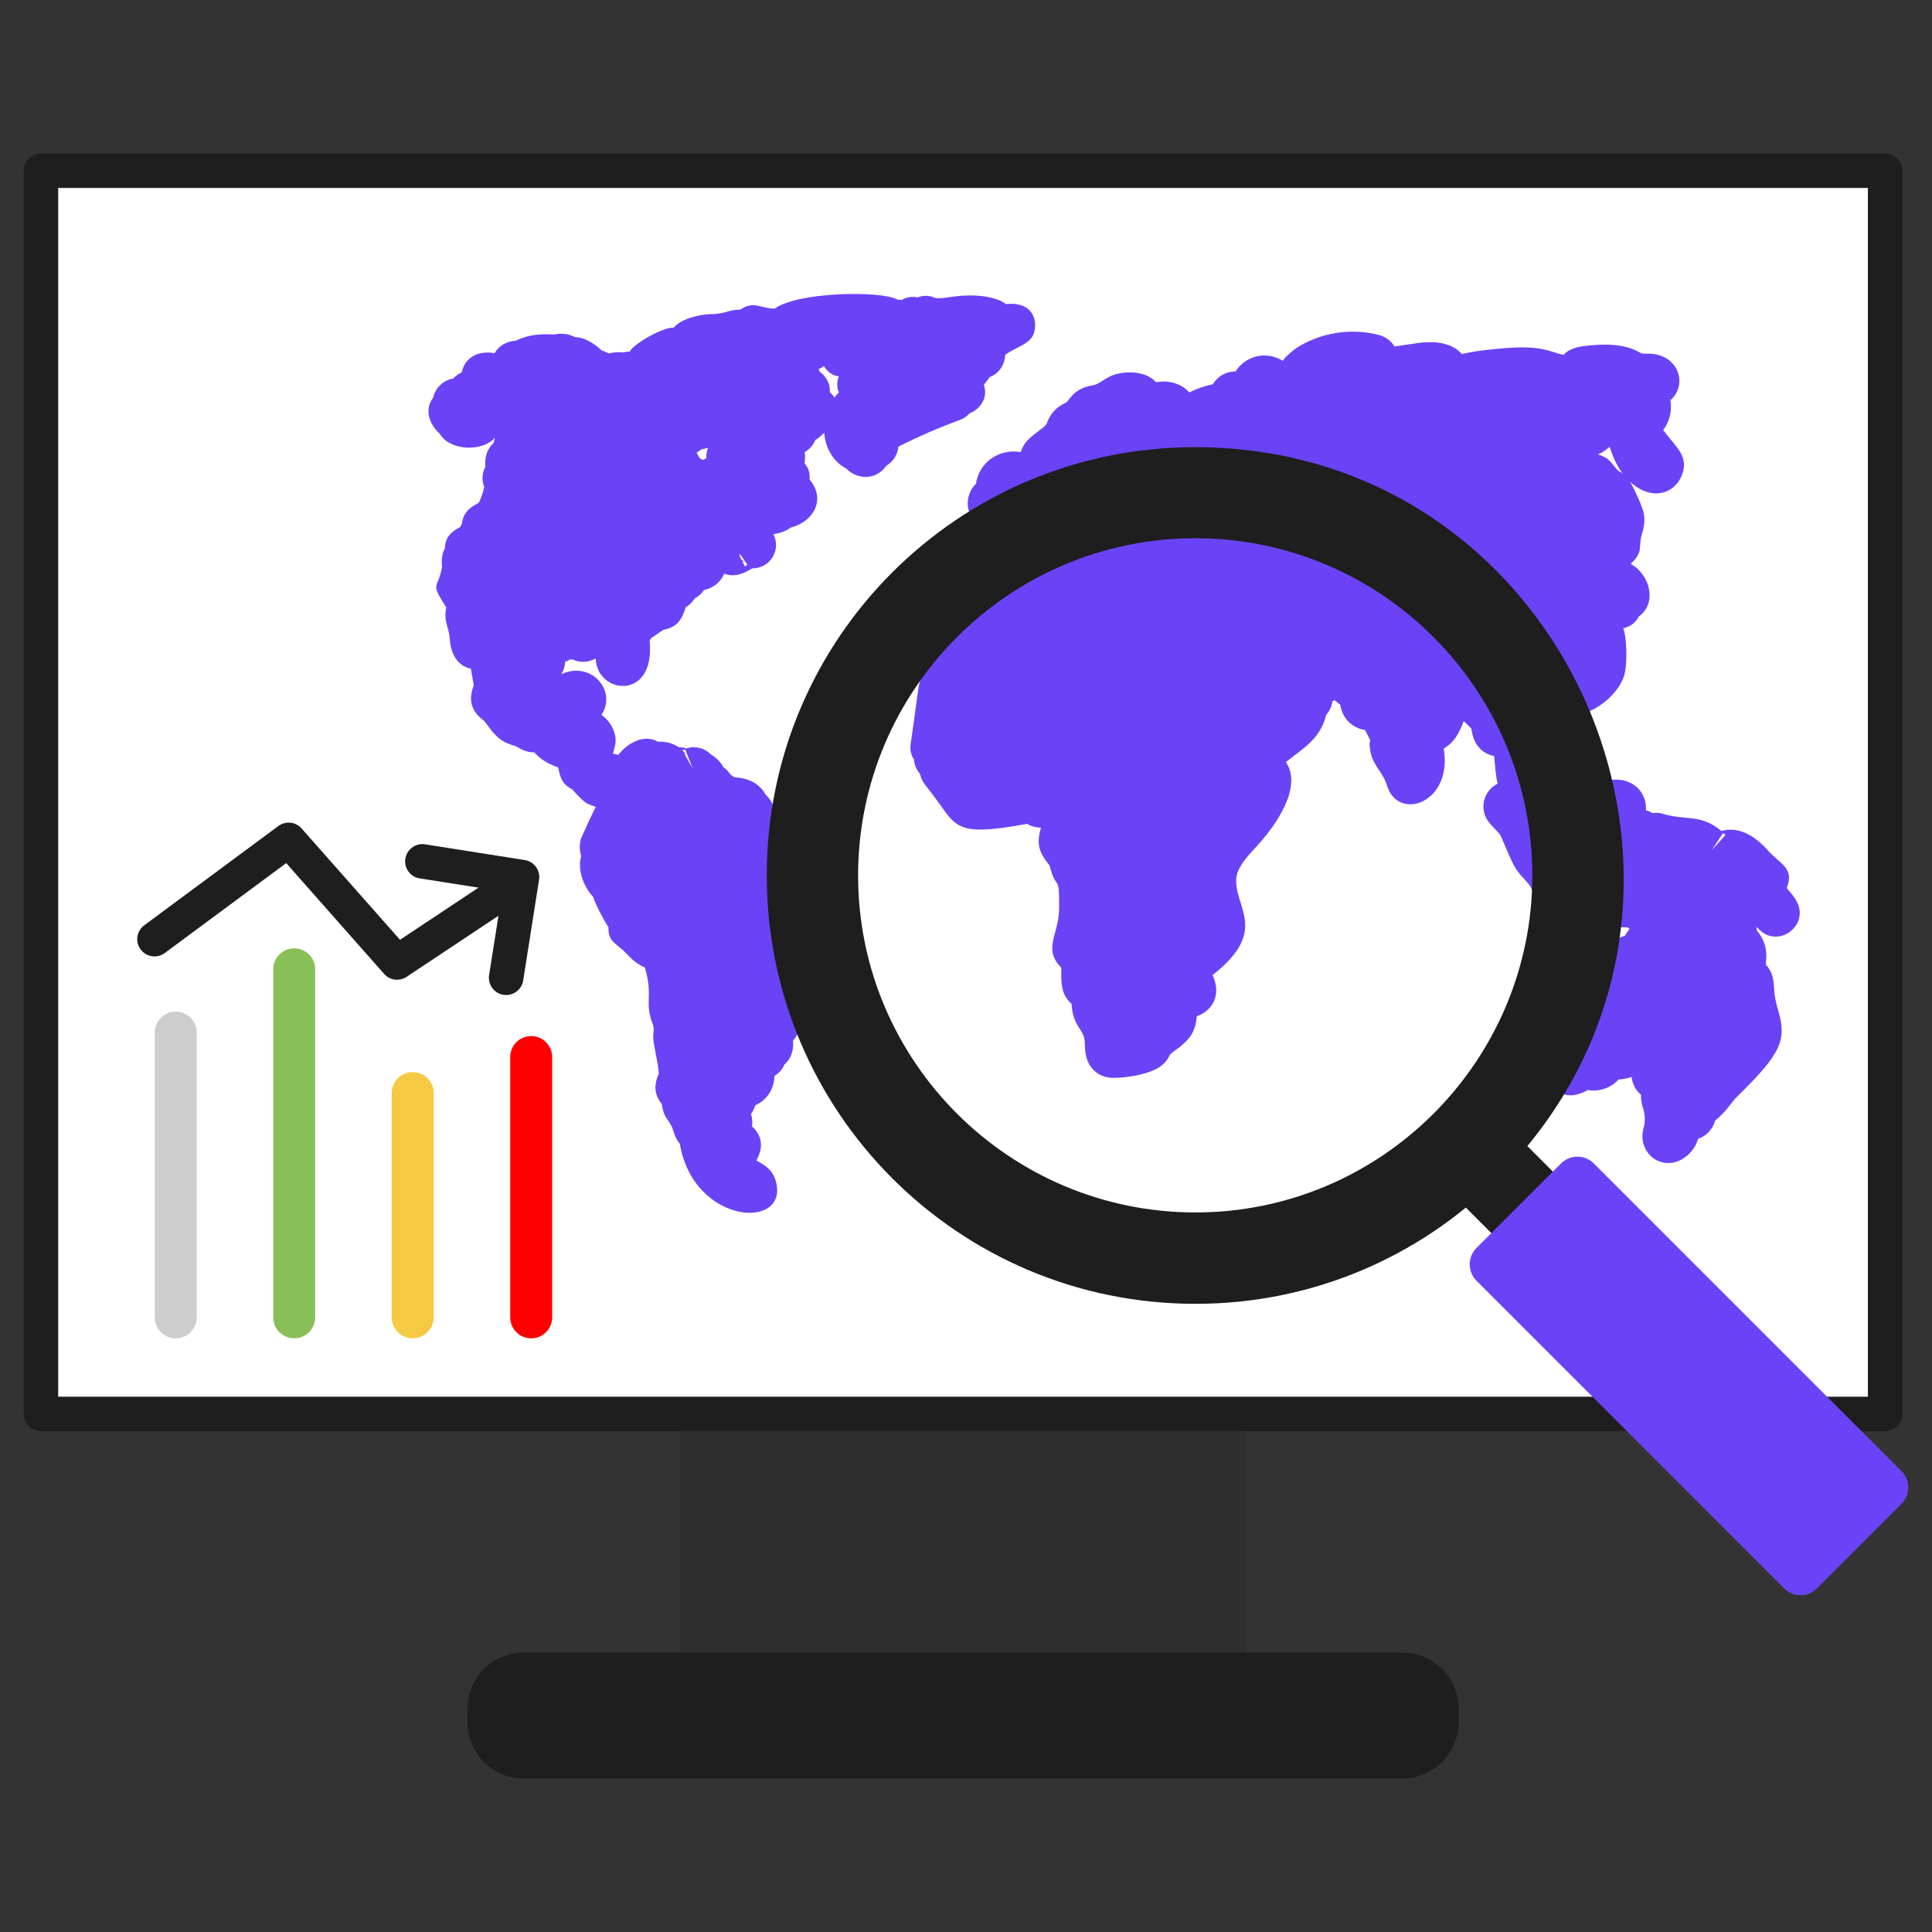 <svg width="100" height="100" viewBox="0 0 100 100" fill="none" xmlns="http://www.w3.org/2000/svg">
<rect x="0" y="0" width="100" height="100" fill="#333333" stroke="none"/>
<path d="M63.619 72.292H36.078C35.841 72.292 35.615 72.386 35.447 72.554C35.28 72.721 35.186 72.948 35.185 73.184V86.113C35.186 86.35 35.28 86.576 35.447 86.744C35.615 86.911 35.841 87.005 36.078 87.006H63.619C63.855 87.005 64.082 86.911 64.249 86.744C64.417 86.576 64.511 86.35 64.511 86.113V73.184C64.511 72.948 64.417 72.721 64.249 72.554C64.082 72.386 63.855 72.292 63.619 72.292Z" fill="#2E2E2E"/>
<path d="M2.12 8.838H97.575V73.186H2.12V8.838Z" fill="white"/>
<path d="M97.575 74.077H2.12C1.883 74.077 1.657 73.983 1.489 73.815C1.322 73.648 1.228 73.421 1.228 73.185V8.838C1.228 8.601 1.322 8.374 1.489 8.207C1.657 8.04 1.883 7.946 2.12 7.945H97.575C97.811 7.946 98.038 8.04 98.205 8.207C98.372 8.374 98.466 8.601 98.467 8.838V73.186C98.466 73.423 98.372 73.649 98.205 73.816C98.038 73.983 97.811 74.077 97.575 74.077ZM3.012 72.292H96.682V9.729H3.012V72.292ZM72.594 85.535H27.1C26.331 85.535 25.593 85.842 25.048 86.386C24.504 86.93 24.198 87.668 24.197 88.438V89.153C24.197 90.753 25.499 92.054 27.1 92.054H72.593C73.362 92.054 74.1 91.748 74.644 91.204C75.189 90.66 75.495 89.922 75.496 89.153V88.438C75.495 87.668 75.189 86.93 74.645 86.386C74.102 85.842 73.364 85.535 72.594 85.535Z" fill="#1E1E1E"/>
<path d="M50.184 21.396C50.787 21.161 51.151 20.532 50.92 19.914C51.029 19.791 51.132 19.66 51.223 19.52C51.673 19.343 51.994 18.938 52.034 18.36C52.784 17.837 53.611 17.785 53.578 16.79C53.557 16.135 53.069 15.623 52.066 15.741C51.705 15.441 50.691 15.15 49.229 15.37C48.905 15.419 48.52 15.473 48.35 15.4C48.215 15.342 48.07 15.311 47.923 15.311C47.776 15.31 47.63 15.34 47.494 15.397C47.354 15.363 47.208 15.357 47.065 15.38C46.922 15.402 46.784 15.453 46.661 15.529C46.59 15.519 46.518 15.511 46.446 15.505C45.614 15.031 41.273 15.105 40.103 15.973C39.341 15.973 39.041 15.54 38.305 16.031C37.754 16.005 37.529 16.267 36.772 16.259C36.181 16.272 35.222 16.516 34.869 16.961C34.332 16.922 32.896 17.743 32.625 18.147C32.614 18.161 32.605 18.178 32.596 18.194C32.488 18.195 32.38 18.211 32.276 18.243C32.017 18.213 31.755 18.231 31.502 18.296C31.392 18.23 31.273 18.179 31.149 18.144C30.81 17.817 30.243 17.44 29.764 17.453C29.439 17.278 29.061 17.228 28.702 17.314C27.731 17.25 27.194 17.405 26.684 17.637C26.231 17.669 25.825 17.881 25.601 18.281C24.648 18.113 24.028 18.593 23.905 19.269C23.737 19.347 23.585 19.456 23.458 19.591C23.206 19.636 22.972 19.754 22.787 19.931C22.602 20.108 22.474 20.337 22.419 20.587C21.958 21.176 22.205 21.953 22.761 22.449C23.266 23.328 24.932 23.41 25.607 22.669L25.617 22.676C25.587 22.756 25.565 22.838 25.55 22.922C25.228 23.235 25.07 23.638 25.125 24.158C25.037 24.318 24.987 24.495 24.976 24.676C24.966 24.858 24.997 25.04 25.066 25.208C24.987 25.553 24.928 25.675 24.82 25.962L24.722 26.064C24.267 26.269 23.972 26.593 23.907 27.099C23.876 27.158 23.852 27.216 23.829 27.27C23.355 27.52 23.047 27.799 23.022 28.394C22.861 28.699 22.843 29.019 22.882 29.36C22.655 30.549 22.244 30.094 23.096 31.44C22.955 32.223 23.223 32.404 23.275 33.02C23.32 33.796 23.646 34.464 24.376 34.614C24.387 34.643 24.508 35.461 24.529 35.461C24.216 36.232 24.41 36.835 25.011 37.269C25.058 37.305 25.164 37.449 25.235 37.544C25.805 38.326 26.094 38.438 26.717 38.632C27.019 38.819 27.296 38.944 27.66 38.944C27.908 39.228 28.231 39.482 28.891 39.723C28.991 40.217 29.072 40.576 29.608 40.852C30.376 41.676 30.322 41.561 30.841 41.767C30.749 41.899 30.088 43.35 30.076 43.391C29.987 43.693 29.987 44.014 30.082 44.323C29.872 44.956 30.203 45.917 30.702 46.419C30.805 46.805 31.393 47.882 31.491 47.978C31.482 48.794 31.891 48.794 32.414 49.347C32.708 49.657 32.976 49.908 33.378 50.075C33.825 51.59 33.337 51.828 33.779 52.996C33.893 53.293 33.81 53.334 33.81 53.688C33.81 54.069 34.097 55.12 34.097 55.59C33.81 56.194 33.899 56.719 34.251 57.134C34.382 57.994 34.664 57.929 34.844 58.507C34.913 58.752 35.017 59.008 35.188 59.196C35.888 63.411 40.876 63.696 40.155 61.132C39.998 60.567 39.626 60.326 39.148 60.067C39.55 59.361 39.425 58.754 38.926 58.302C38.954 58.086 38.936 57.866 38.875 57.657C38.971 57.521 39.044 57.37 39.09 57.211C39.654 56.97 40.07 56.407 40.087 55.687C40.318 55.552 40.499 55.345 40.602 55.097C41.044 54.709 41.076 54.205 41.047 53.856C41.508 53.34 41.529 52.797 41.405 52.137C41.393 52.069 41.379 52.007 41.434 52.029C43.638 51.843 43.263 49.766 43.32 48.25C43.452 48.073 43.536 47.865 43.563 47.646C44.376 46.663 44.764 44.537 43.399 44.123C42.901 43.537 42.291 43.362 41.537 43.252C41.471 43.241 41.405 43.232 41.338 43.225C41.063 42.891 40.432 42.561 40.187 42.494C40.167 41.975 40.016 41.485 39.637 41.14C39.3 40.523 38.707 40.273 38.011 40.231C37.953 40.185 37.89 40.145 37.825 40.109C37.726 39.952 37.597 39.817 37.444 39.711C37.294 39.436 37.072 39.208 36.8 39.052C36.638 38.887 36.433 38.77 36.208 38.714C35.983 38.658 35.747 38.665 35.526 38.735C35.401 38.697 35.271 38.678 35.14 38.678C34.823 38.468 34.445 38.368 34.066 38.393C33.323 37.985 32.522 38.435 31.997 39.072C31.909 39.044 31.818 39.025 31.726 39.014C31.752 38.899 31.781 38.784 31.816 38.667C32.019 37.985 31.55 37.276 31.128 37.004C31.957 35.779 30.61 34.169 29.049 34.899C29.173 34.709 29.243 34.488 29.249 34.261C29.338 34.224 29.424 34.182 29.507 34.134C29.594 34.138 29.617 34.138 29.652 34.138C29.969 34.294 30.387 34.312 30.837 34.088C30.884 35.869 33.696 36.27 33.646 33.535L33.637 33.328C33.634 33.257 33.632 33.187 33.608 33.202C33.629 33.164 33.66 33.106 33.691 33.038L34.341 32.596C35.052 32.466 35.288 32.075 35.493 31.432C35.682 31.318 35.843 31.16 35.961 30.973C36.155 30.872 36.32 30.724 36.44 30.541C36.934 30.428 37.314 30.119 37.478 29.697C38.137 29.923 38.616 29.602 38.937 29.419C39.147 29.422 39.354 29.37 39.538 29.27C39.722 29.169 39.876 29.022 39.987 28.844C40.097 28.665 40.159 28.461 40.167 28.251C40.174 28.042 40.128 27.834 40.031 27.647C40.381 27.602 40.682 27.485 40.938 27.302C42.055 27.023 42.797 25.888 41.902 24.819C41.92 24.668 41.906 24.515 41.861 24.37C41.816 24.225 41.741 24.091 41.641 23.976C41.67 23.816 41.684 23.619 41.651 23.404C41.904 23.259 42.101 23.033 42.21 22.762C42.354 22.684 42.483 22.581 42.59 22.456L42.663 22.42C42.723 23.181 43.129 23.905 43.802 24.252C44.437 24.887 45.394 24.816 45.872 24.108C46.048 24.005 46.197 23.861 46.306 23.689C46.415 23.517 46.481 23.32 46.499 23.117C47.531 22.599 48.59 22.139 49.673 21.74C49.87 21.67 50.046 21.552 50.184 21.396ZM36.563 23.711L36.399 23.808C36.344 23.779 36.288 23.754 36.229 23.732C36.188 23.673 36.151 23.611 36.119 23.547C36.099 23.511 36.078 23.476 36.055 23.441L36.207 23.329C36.249 23.297 36.293 23.261 36.307 23.255C36.387 23.243 36.508 23.225 36.646 23.181C36.58 23.349 36.551 23.53 36.563 23.711ZM35.469 38.797L35.852 39.776L35.404 38.982L35.41 38.978C35.526 39.084 35.567 39.157 35.525 39.084C35.466 38.989 35.395 38.902 35.314 38.826L35.313 38.822C35.363 38.805 35.416 38.797 35.469 38.797ZM38.558 29.325L38.422 29.052C38.51 29.078 38.573 29.082 38.579 29.081C38.511 29.056 38.446 29.022 38.385 28.981L38.279 28.769L38.29 28.664L38.682 29.222C38.644 29.259 38.602 29.294 38.558 29.325ZM43.191 20.576C43.126 20.474 43.045 20.384 42.95 20.308C42.961 20.171 42.947 20.033 42.91 19.9C42.822 19.63 42.649 19.395 42.417 19.231C42.403 19.19 42.389 19.15 42.373 19.11C42.468 19.066 42.557 19.012 42.64 18.949L42.654 18.969C42.847 19.266 43.117 19.45 43.416 19.479C43.313 19.732 43.309 20.014 43.404 20.27L43.42 20.312C43.338 20.395 43.261 20.483 43.191 20.576Z" fill="#6C42F6"/>
<path d="M93.001 46.668C92.793 46.282 92.693 46.244 92.481 45.961C92.876 44.925 92.19 44.767 91.531 44.043C90.87 43.299 90.052 42.755 89.096 43.009C88.075 42.146 87.317 42.462 86.178 42.153C86.053 42.118 85.906 42.044 85.537 42.084C85.43 42.019 85.315 41.971 85.194 41.94C85.266 40.737 84.011 39.799 82.335 40.735L82.79 41.546L82.775 41.564L82.199 40.812C81.941 40.952 81.281 41.429 81.341 41.711C81.27 41.728 81.2 41.751 81.132 41.779C81.133 41.512 81.068 41.249 80.943 41.012C81.052 40.971 81.158 40.918 81.255 40.855C82.84 40.593 82.488 38.141 81.555 37.008C82.656 36.891 83.761 35.882 84.049 35.021C84.266 34.367 84.187 32.92 84.019 32.518C84.192 32.485 84.355 32.412 84.495 32.306C84.636 32.2 84.75 32.062 84.829 31.905C85.758 31.246 85.446 29.787 84.42 29.194L84.422 29.158C85.073 28.585 84.793 28.288 84.975 27.679C85.05 27.426 85.166 27.047 85.09 26.608C85.028 26.227 84.516 25.158 84.364 24.926C85.47 25.95 86.62 25.571 87.022 24.67C87.481 23.631 86.743 23.156 86.085 22.259C86.425 21.821 86.55 21.247 86.458 20.718C87.399 19.893 86.866 18.306 85.311 18.306H85.308C85.223 18.309 85.137 18.315 84.955 18.291L84.77 18.188C84.005 17.785 82.961 17.78 81.937 17.921C81.7 17.945 81.47 18.012 81.257 18.117C81.085 18.206 80.961 18.309 80.955 18.362C80.85 18.362 80.62 18.29 80.434 18.232C80.308 18.193 80.184 18.153 80.061 18.121C79.378 17.938 78.517 17.962 77.687 18.038C77.044 18.099 76.379 18.159 75.673 18.326C75.605 18.254 75.532 18.187 75.455 18.126C74.938 17.718 74.161 17.646 73.414 17.752L72.185 17.934C71.995 17.637 71.7 17.423 71.36 17.334C70.03 16.998 68.624 17.173 67.417 17.825C67.157 17.962 66.917 18.134 66.704 18.337C66.585 18.431 66.483 18.545 66.403 18.674C66.207 18.558 65.992 18.476 65.769 18.43C65.66 18.413 65.55 18.402 65.44 18.399C64.84 18.399 64.266 18.721 63.955 19.226H63.925C63.693 19.227 63.465 19.289 63.263 19.405C63.062 19.521 62.894 19.687 62.776 19.887C62.354 19.975 61.944 20.118 61.558 20.311C61.255 19.964 60.775 19.747 60.219 19.747C60.137 19.747 60.058 19.752 59.835 19.78L59.816 19.759C59.199 19.099 57.956 19.226 57.447 19.487C57.3 19.563 57.157 19.646 57.019 19.737C56.885 19.82 56.735 19.914 56.573 19.947C56.236 19.985 55.916 20.116 55.649 20.326C55.438 20.499 55.319 20.694 55.211 20.815C55.016 20.914 54.688 21.078 54.434 21.423C54.303 21.603 54.235 21.776 54.166 21.952C54.131 22.029 53.908 22.196 53.76 22.306C53.585 22.434 53.417 22.571 53.257 22.717C53.058 22.904 52.913 23.141 52.837 23.403C52.541 23.348 52.236 23.36 51.945 23.438C51.654 23.516 51.384 23.658 51.155 23.853C50.809 24.161 50.582 24.58 50.514 25.038C50.335 25.215 50.206 25.436 50.14 25.679C50.073 25.922 50.072 26.178 50.137 26.421C50.197 26.638 50.307 26.838 50.458 27.005C50.609 27.172 50.797 27.301 51.007 27.382C51.055 27.453 51.108 27.521 51.166 27.585C51.084 27.836 51.085 28.107 51.167 28.358C50.725 28.462 50.329 28.709 50.041 29.06C49.753 29.411 49.588 29.848 49.573 30.302C49.561 30.598 49.561 30.894 49.573 31.19C49.582 31.441 49.649 31.679 49.763 31.89L49.505 32.04C49.39 32.106 49.152 32.243 48.97 32.497C48.768 32.788 48.669 33.138 48.687 33.491L48.069 34.362C47.955 34.525 47.814 34.724 47.711 34.979C47.584 35.284 47.544 35.575 47.516 35.787L47.132 38.553C47.096 38.817 47.157 39.085 47.305 39.306C47.329 39.581 47.438 39.842 47.616 40.053C47.699 40.376 47.813 40.546 48.028 40.809C49.579 42.724 49.105 43.38 53.166 42.644C53.431 42.799 53.617 42.818 53.882 42.844L53.881 42.85C53.619 43.696 53.799 44.152 54.329 44.8C54.696 46.253 54.834 45.068 54.82 47.035C54.803 48.4 53.963 49.091 54.925 50.082C54.937 50.13 54.934 50.279 54.932 50.379C54.922 50.991 54.976 51.535 55.458 51.95L55.464 52.018C55.484 52.203 55.508 52.432 55.596 52.687C55.822 53.338 56.155 53.382 56.155 54.087C56.146 55.221 56.81 55.791 57.638 55.791C58.347 55.791 59.728 55.588 60.251 55.038C60.657 54.612 60.344 54.715 60.84 54.356C61.514 53.876 61.888 53.449 61.943 52.603C62.781 52.308 63.234 51.462 62.76 50.47C65.743 48.146 63.834 46.941 63.994 45.426C64.026 45.12 64.211 44.767 64.555 44.35C64.705 44.17 64.864 43.997 65.025 43.826C66.085 42.682 67.425 40.714 66.555 39.443C66.629 39.39 66.693 39.341 66.749 39.297L67.275 38.89C67.705 38.555 68.411 38.008 68.637 37.008C68.819 36.805 68.936 36.552 68.973 36.282L69.082 36.241L69.376 36.487C69.418 36.813 69.566 37.116 69.796 37.35C70.027 37.584 70.328 37.737 70.653 37.784C71.152 38.749 70.776 37.968 70.931 38.884C71.05 39.612 71.573 39.944 71.796 40.673C72.369 42.535 75.208 41.57 74.726 38.747C75.308 38.39 75.516 37.955 75.763 37.325C75.779 37.341 76.153 37.697 76.16 37.712C76.254 38.559 76.731 39.018 77.338 39.129C77.372 39.464 77.42 40.261 77.523 40.561C77.345 40.647 77.189 40.772 77.066 40.926C76.943 41.081 76.856 41.261 76.813 41.454C76.769 41.646 76.769 41.846 76.814 42.039C76.858 42.231 76.945 42.411 77.069 42.565C77.211 42.741 77.563 43.093 77.625 43.173C77.732 43.312 78.196 44.605 78.523 45.059C78.644 45.226 78.785 45.38 78.928 45.534C79.382 46.02 79.149 45.923 79.517 46.388C80.297 47.377 82.966 48.035 84.229 47.997C84.806 48.45 86.022 48.434 86.543 47.671C86.584 47.667 86.629 47.662 86.672 47.661C86.959 47.824 87.297 47.877 87.621 47.808C87.944 47.739 88.231 47.554 88.428 47.288C88.903 47.943 89.873 48.205 90.61 47.664L91.052 48.108C92.053 49.114 93.66 47.894 93.001 46.668ZM89.178 43.129C89.263 43.167 89.31 43.209 89.316 43.214L88.599 44.006L88.597 44.005L89.178 43.129ZM83.766 24.367C83.373 24.005 83.428 23.755 82.714 23.521C82.938 23.424 83.141 23.288 83.314 23.123C83.469 23.611 83.684 24.114 83.996 24.518C83.924 24.461 83.847 24.411 83.766 24.367ZM53.923 25.411C53.947 25.418 53.969 25.427 53.993 25.438L54.267 26.302L53.863 25.497C53.884 25.47 53.904 25.441 53.923 25.411Z" fill="#6C42F6"/>
<path d="M90.742 51.194C90.707 50.601 90.655 50.778 90.42 50.449C90.154 50.075 90.467 49.516 90.264 49.102C90.06 48.682 89.848 48.796 89.851 48.232C89.852 48.067 89.619 48.02 89.56 48.175C89.504 48.322 89.496 48.485 89.469 48.64C89.352 49.307 88.813 50.131 88.322 49.567C88.023 49.225 87.725 48.807 87.97 48.417C88.092 48.225 88.233 48.064 87.984 47.958C87.649 47.814 87.19 47.669 86.913 47.928C86.834 48.002 86.779 48.102 86.692 48.164C86.525 48.279 86.246 48.26 86.181 48.452C86.137 48.582 86.205 48.631 86.116 48.749C85.914 49.016 85.622 48.817 85.628 48.602C85.134 48.429 85.081 49.19 84.69 49.382C84.175 49.639 84.404 49.273 84.043 49.941C83.637 50.691 82.414 50.569 81.913 51.257C81.705 51.543 81.649 51.938 81.372 52.16C81.149 52.339 81.076 52.337 81.138 52.637C81.398 53.907 80.834 55.122 80.834 55.122C80.857 55.307 81.152 55.54 81.337 55.62L81.41 55.575C81.655 55.534 81.829 55.255 82.078 55.267C82.166 55.272 82.248 55.313 82.332 55.337C82.446 55.367 82.565 55.364 82.677 55.331C82.789 55.297 82.889 55.233 82.967 55.146C83.27 54.799 83.142 54.751 83.611 54.788C83.905 54.813 84.186 54.66 84.481 54.64C84.723 54.632 84.96 54.71 85.149 54.861C85.338 55.012 85.466 55.226 85.511 55.464C85.526 55.563 85.528 55.666 85.575 55.754C85.731 56.046 86.492 56.013 86.54 55.772C86.846 56.184 86.134 56.319 86.038 56.667C86.004 56.798 86.052 56.934 86.093 57.063C86.257 57.592 86.264 58.166 86.116 58.698C86.088 58.787 86.096 58.884 86.137 58.969C86.245 59.175 86.445 59.125 86.578 59.029C86.681 58.955 86.764 58.855 86.817 58.74C86.92 58.517 86.925 58.226 87.125 58.082C87.31 57.951 87.623 57.979 87.708 57.769C87.825 57.476 87.59 57.455 87.908 57.279C88.436 56.989 88.723 56.407 89.154 55.985C92.187 53.019 90.882 53.608 90.742 51.194Z" fill="#6C42F6"/>
<path d="M86.35 60.199C86.106 60.199 85.866 60.131 85.658 60.003C85.45 59.875 85.282 59.691 85.173 59.473C85.003 59.144 84.966 58.762 85.068 58.406C85.161 58.071 85.156 57.716 85.053 57.384C85.001 57.217 84.923 56.968 84.942 56.669C84.664 56.434 84.487 56.1 84.45 55.738C84.43 55.751 84.408 55.76 84.385 55.766C84.186 55.824 83.981 55.861 83.774 55.876C83.577 56.095 83.327 56.259 83.048 56.354C82.769 56.449 82.47 56.47 82.18 56.417C82.046 56.502 81.9 56.569 81.747 56.614C81.471 56.711 81.153 56.728 80.907 56.621C80.523 56.456 79.848 55.985 79.756 55.264C79.73 55.063 79.761 54.86 79.845 54.676C79.849 54.667 80.256 53.747 80.073 52.858C79.904 52.037 80.282 51.628 80.63 51.364C80.667 51.325 80.689 51.261 80.717 51.2C80.791 51.035 80.882 50.829 81.035 50.62C81.471 50.019 82.123 49.788 82.597 49.62C82.773 49.558 83.041 49.462 83.106 49.402L83.161 49.291C83.344 48.95 83.55 48.567 84.097 48.443C84.344 48.043 84.733 47.493 85.491 47.493C85.523 47.493 85.555 47.495 85.586 47.499C85.764 47.362 85.947 47.288 86.071 47.247L86.174 47.135C86.703 46.641 87.453 46.55 88.415 46.964C88.626 47.055 88.777 47.175 88.889 47.297C89.114 47.103 89.4 46.997 89.697 46.997C89.986 46.997 90.377 47.159 90.582 47.365C90.795 47.578 90.922 47.863 90.936 48.164C91.032 48.275 91.141 48.423 91.239 48.628C91.467 49.094 91.429 49.544 91.403 49.843L91.395 49.919C91.751 50.325 91.798 50.681 91.824 51.131C91.856 51.673 91.954 52.012 92.05 52.338C92.494 53.867 92.153 54.57 89.912 56.761C89.789 56.882 89.683 57.023 89.573 57.159C89.343 57.474 89.074 57.758 88.773 58.005C88.715 58.221 88.605 58.421 88.452 58.585C88.299 58.749 88.109 58.874 87.897 58.947C87.781 59.334 87.54 59.671 87.212 59.906C86.963 60.093 86.661 60.196 86.35 60.199ZM86.538 54.685C86.877 54.685 87.201 54.844 87.411 55.124C87.488 55.228 87.718 55.579 87.695 56.029C87.751 55.962 87.809 55.89 87.867 55.816C88.032 55.605 88.203 55.394 88.394 55.208C89.712 53.919 90.024 53.462 90.053 53.306C90.032 53.183 90.002 53.061 89.962 52.943C89.853 52.562 89.701 52.043 89.656 51.258L89.654 51.237C89.612 51.186 89.572 51.133 89.533 51.079C89.447 50.959 89.378 50.827 89.327 50.688C88.773 50.962 87.992 50.843 87.503 50.282C87.276 50.033 87.09 49.749 86.95 49.443C86.802 49.63 86.607 49.775 86.385 49.863C86.163 49.952 85.921 49.98 85.685 49.946C85.544 50.115 85.37 50.254 85.173 50.353C85.12 50.38 85.067 50.404 85.014 50.428L84.997 50.456C84.586 51.215 83.855 51.474 83.321 51.662C83.144 51.724 82.849 51.829 82.785 51.897C82.75 51.95 82.727 52.016 82.698 52.078C82.609 52.275 82.486 52.552 82.259 52.806C82.312 53.305 82.282 53.779 82.217 54.19C82.25 54.194 82.284 54.199 82.317 54.205C82.444 54.037 82.609 53.903 82.799 53.813C82.989 53.723 83.198 53.68 83.407 53.688C83.482 53.688 83.574 53.693 83.694 53.702C83.924 53.624 84.163 53.574 84.404 53.552H84.415C85.291 53.552 86.029 54.02 86.382 54.693C86.435 54.688 86.486 54.685 86.538 54.685Z" fill="#6C42F6"/>
<path d="M82.093 62.358L77.715 57.979C77.573 57.837 77.379 57.758 77.178 57.758C76.977 57.758 76.784 57.837 76.641 57.979L74.532 60.088C74.461 60.159 74.405 60.243 74.367 60.335C74.328 60.427 74.309 60.526 74.309 60.626C74.309 60.726 74.328 60.825 74.367 60.917C74.405 61.01 74.461 61.094 74.532 61.164L78.911 65.543C79.054 65.685 79.247 65.764 79.449 65.764C79.65 65.764 79.844 65.685 79.987 65.543L82.094 63.435C82.236 63.292 82.316 63.098 82.316 62.896C82.316 62.694 82.235 62.501 82.093 62.358Z" fill="#1E1E1E"/>
<path d="M61.856 23.145C49.606 23.145 39.688 33.058 39.688 45.308C39.688 57.553 49.615 67.485 61.866 67.485C64.78 67.492 67.665 66.921 70.357 65.805C73.048 64.69 75.491 63.051 77.545 60.985C91.478 47.021 81.504 23.145 61.856 23.145ZM79.313 45.317C79.313 54.933 71.49 62.756 61.874 62.756C52.247 62.756 44.415 54.933 44.415 45.317C44.415 35.689 52.247 27.858 61.874 27.858C71.49 27.858 79.313 35.689 79.313 45.317Z" fill="#1E1E1E"/>
<path d="M98.422 76.147L82.495 60.219C82.384 60.108 82.252 60.02 82.106 59.959C81.961 59.899 81.805 59.868 81.647 59.868C81.49 59.868 81.334 59.899 81.189 59.959C81.043 60.02 80.911 60.108 80.8 60.219L76.422 64.595C76.198 64.82 76.072 65.125 76.072 65.443C76.072 65.761 76.198 66.066 76.422 66.291L92.35 82.218C92.461 82.329 92.593 82.418 92.738 82.478C92.884 82.539 93.04 82.57 93.197 82.57C93.355 82.57 93.511 82.539 93.656 82.478C93.802 82.418 93.934 82.329 94.045 82.218L98.422 77.842C98.647 77.617 98.772 77.312 98.772 76.995C98.772 76.677 98.647 76.372 98.422 76.147Z" fill="#6C42F6"/>
<path d="M9.097 52.362C8.954 52.362 8.813 52.39 8.681 52.445C8.549 52.499 8.429 52.579 8.328 52.68C8.228 52.781 8.148 52.901 8.093 53.033C8.039 53.165 8.011 53.306 8.011 53.449V68.186C8.011 68.329 8.039 68.471 8.093 68.602C8.148 68.734 8.228 68.854 8.329 68.955C8.43 69.056 8.55 69.136 8.681 69.19C8.813 69.245 8.954 69.273 9.097 69.273C9.24 69.273 9.381 69.245 9.513 69.19C9.645 69.136 9.764 69.056 9.865 68.955C9.966 68.854 10.046 68.734 10.101 68.602C10.155 68.471 10.184 68.329 10.184 68.186V53.449C10.184 53.306 10.156 53.165 10.101 53.033C10.047 52.901 9.967 52.781 9.866 52.68C9.765 52.579 9.645 52.499 9.513 52.445C9.381 52.39 9.24 52.362 9.097 52.362Z" fill="#CDCDCD"/>
<path d="M15.229 49.086C14.941 49.086 14.665 49.2 14.461 49.404C14.257 49.608 14.143 49.884 14.143 50.172V68.184C14.143 68.472 14.257 68.749 14.461 68.953C14.665 69.156 14.941 69.271 15.229 69.271C15.517 69.271 15.793 69.156 15.997 68.953C16.201 68.749 16.315 68.472 16.315 68.184V50.172C16.316 50.03 16.288 49.888 16.233 49.756C16.178 49.624 16.099 49.505 15.998 49.404C15.897 49.303 15.777 49.223 15.645 49.168C15.513 49.114 15.372 49.086 15.229 49.086Z" fill="#88C057"/>
<path d="M21.362 55.494C21.219 55.494 21.078 55.522 20.946 55.576C20.814 55.631 20.694 55.711 20.593 55.812C20.492 55.913 20.412 56.033 20.358 56.164C20.303 56.296 20.275 56.438 20.275 56.581V68.185C20.275 68.473 20.39 68.749 20.594 68.953C20.797 69.157 21.074 69.271 21.362 69.271C21.65 69.271 21.926 69.157 22.13 68.953C22.334 68.749 22.448 68.473 22.448 68.185V56.581C22.448 56.438 22.42 56.296 22.366 56.164C22.311 56.033 22.231 55.913 22.13 55.812C22.029 55.711 21.91 55.631 21.778 55.576C21.646 55.522 21.505 55.494 21.362 55.494Z" fill="#F6C942"/>
<path d="M27.495 53.627C27.206 53.627 26.93 53.741 26.726 53.945C26.523 54.149 26.408 54.425 26.408 54.713V68.186C26.408 68.474 26.523 68.751 26.726 68.954C26.93 69.158 27.206 69.272 27.495 69.272C27.783 69.272 28.059 69.158 28.263 68.954C28.466 68.751 28.581 68.474 28.581 68.186V54.713C28.581 54.425 28.466 54.149 28.263 53.945C28.059 53.741 27.783 53.627 27.495 53.627Z" fill="#FF0000"/>
<path d="M26.958 45.561C26.893 45.463 26.81 45.379 26.713 45.313C26.616 45.248 26.506 45.202 26.392 45.179C26.277 45.156 26.158 45.156 26.043 45.178C25.928 45.201 25.819 45.246 25.721 45.311L20.705 48.644L15.609 42.879C15.461 42.712 15.256 42.606 15.034 42.583C14.812 42.56 14.589 42.62 14.409 42.753L7.426 47.923C7.25 48.069 7.137 48.276 7.109 48.503C7.082 48.73 7.142 48.959 7.278 49.143C7.414 49.327 7.615 49.451 7.84 49.491C8.065 49.531 8.297 49.483 8.488 49.358L14.814 44.674L19.882 50.409C20.024 50.572 20.221 50.676 20.434 50.704C20.648 50.732 20.865 50.681 21.044 50.561L26.708 46.797C26.805 46.732 26.89 46.649 26.955 46.552C27.02 46.455 27.066 46.346 27.089 46.231C27.113 46.116 27.113 45.998 27.09 45.883C27.068 45.768 27.023 45.658 26.958 45.561Z" fill="#1E1E1E"/>
<path d="M26.059 51.491C25.825 51.454 25.616 51.326 25.477 51.135C25.338 50.944 25.28 50.705 25.316 50.471L26 46.138L21.666 45.456C21.445 45.406 21.251 45.274 21.124 45.086C20.996 44.898 20.945 44.669 20.981 44.445C21.016 44.221 21.136 44.018 21.315 43.879C21.494 43.739 21.719 43.673 21.945 43.694L27.159 44.515C27.275 44.533 27.386 44.574 27.486 44.635C27.586 44.696 27.673 44.776 27.742 44.871C27.811 44.966 27.86 45.073 27.888 45.187C27.915 45.301 27.92 45.419 27.901 45.535L27.08 50.75C27.043 50.984 26.914 51.193 26.723 51.332C26.531 51.47 26.293 51.528 26.059 51.491Z" fill="#1E1E1E"/>
</svg>
